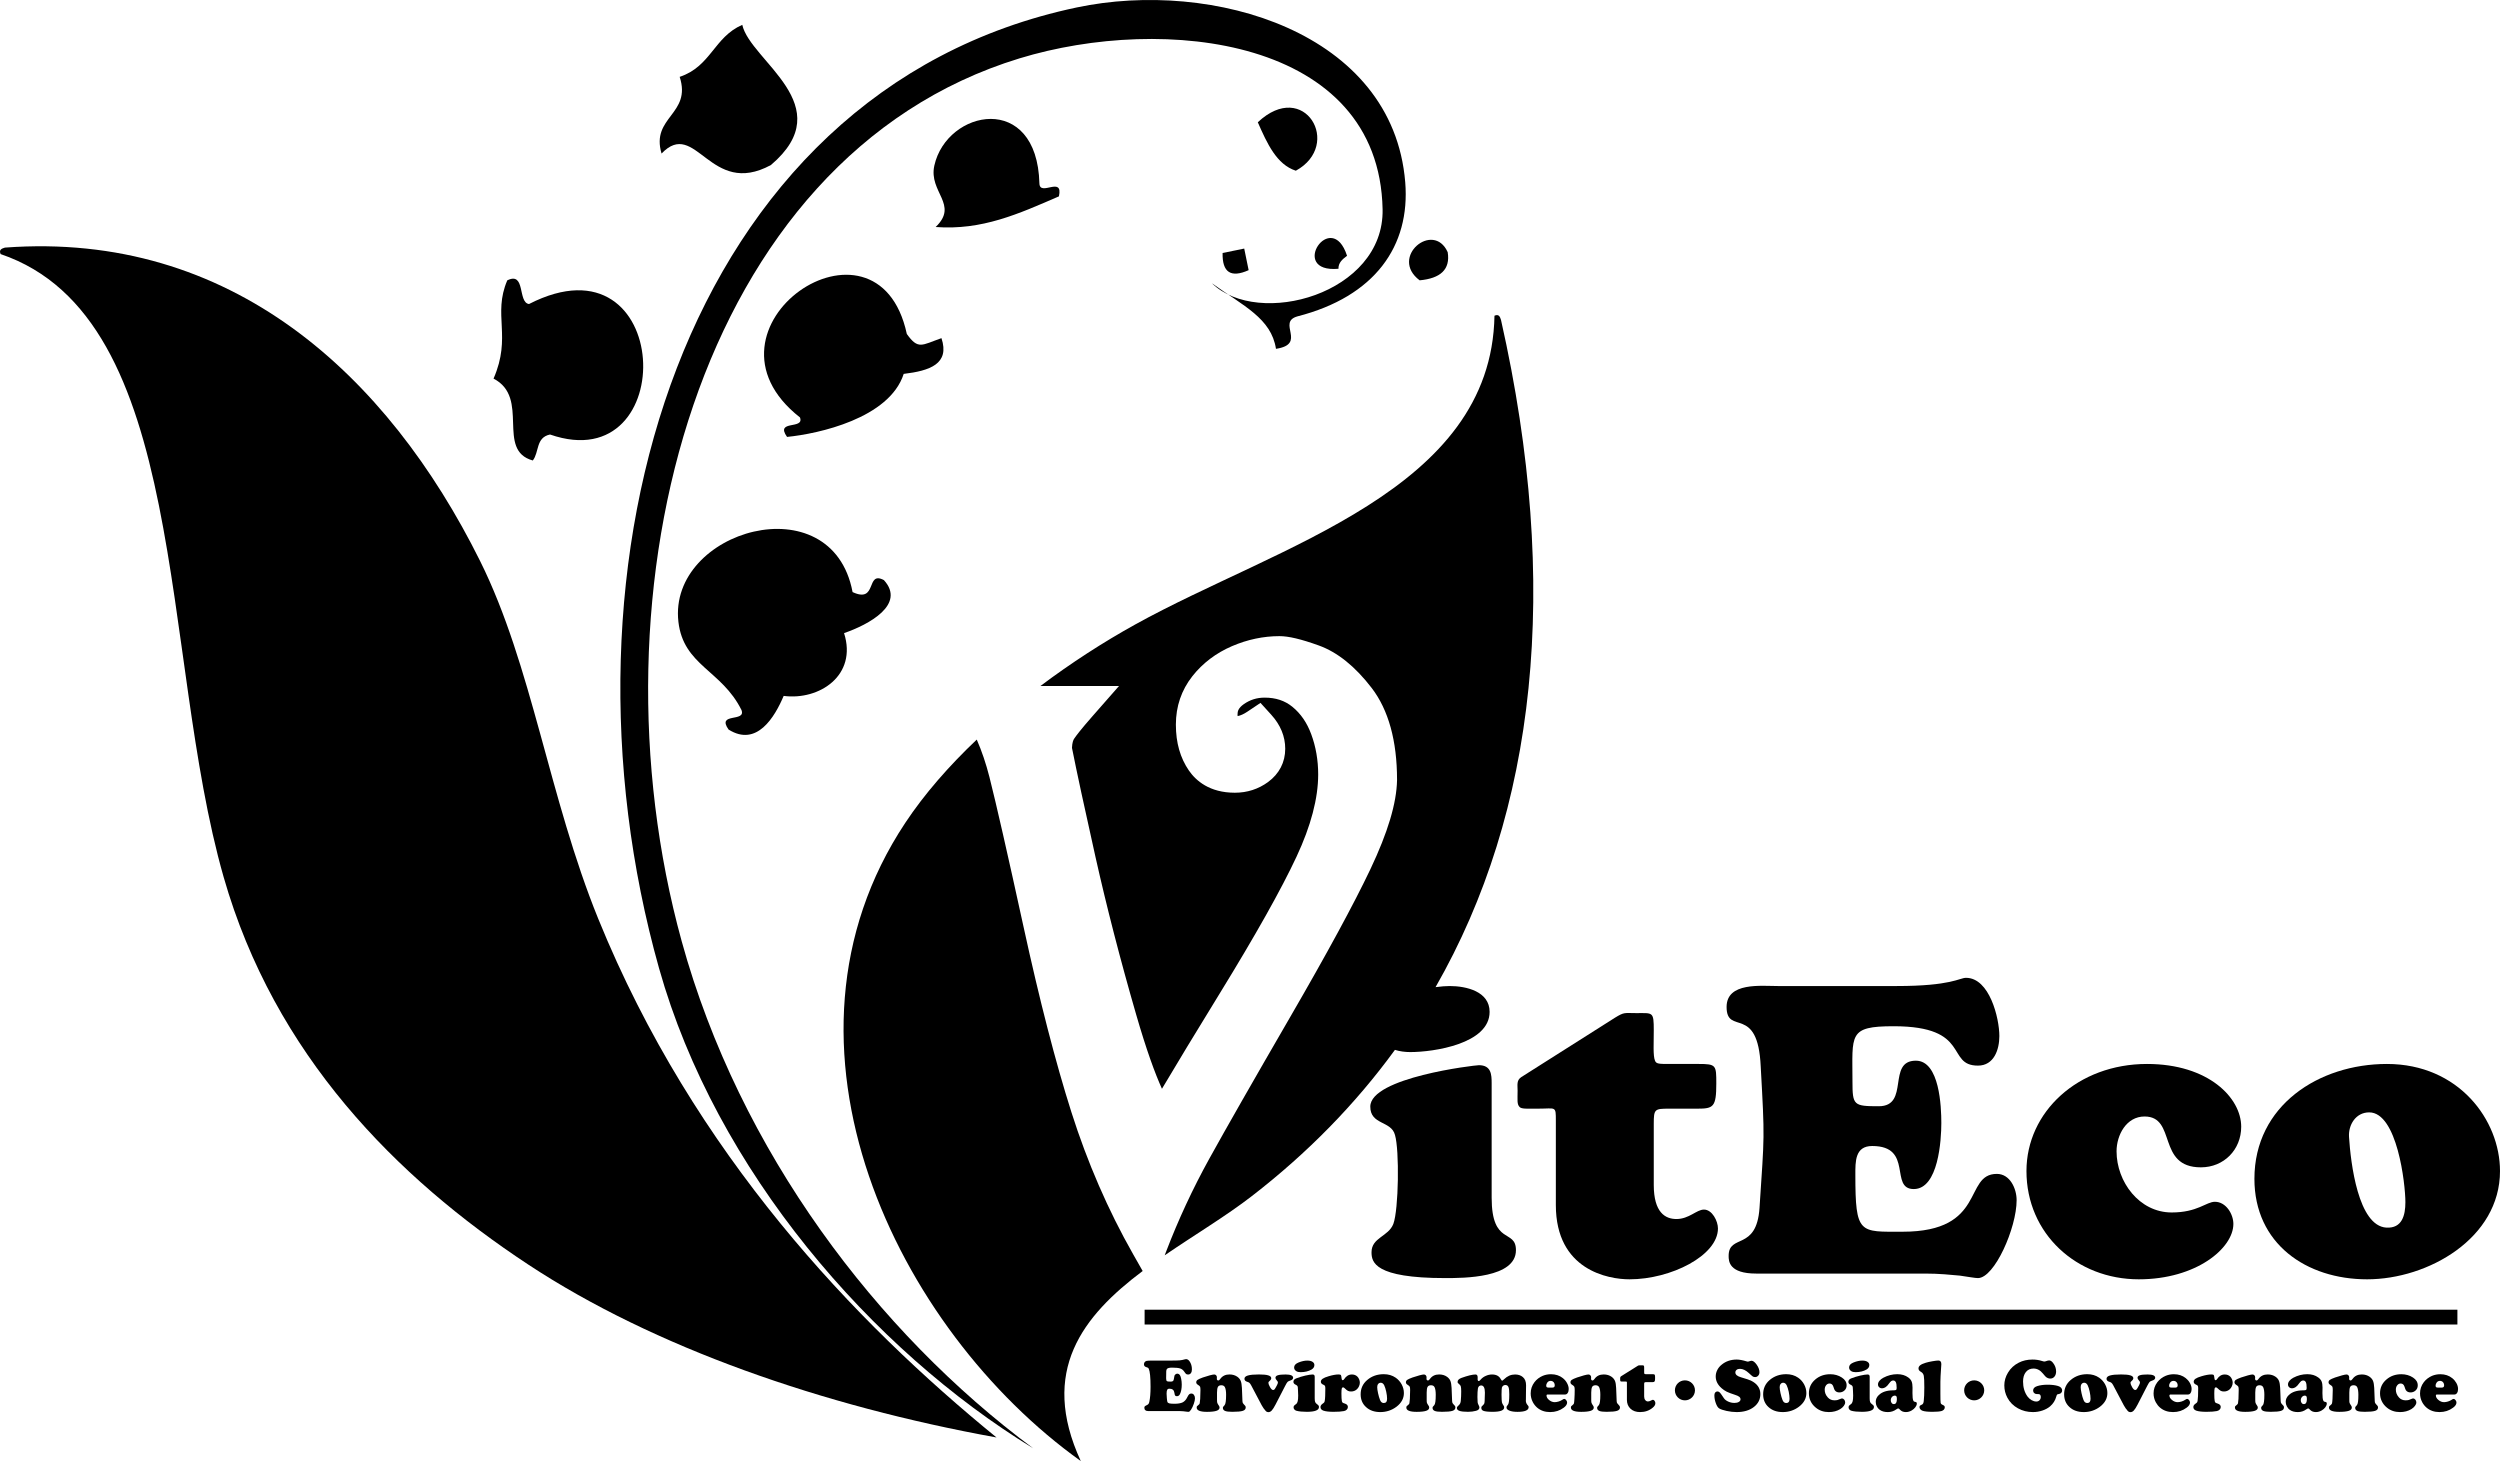 <?xml version="1.0" encoding="UTF-8"?> <svg xmlns="http://www.w3.org/2000/svg" width="77" height="45" viewBox="0 0 77 45" fill="none"> <g clip-path="url(#clip0_46_494)"> <path fill-rule="evenodd" clip-rule="evenodd" d="M22.862 0.765C23.109 1.877 25.902 3.249 23.744 5.083C21.864 6.104 21.436 3.621 20.376 4.729C20.038 3.596 21.311 3.525 20.934 2.367C21.899 2.046 21.988 1.146 22.862 0.765V0.765Z" fill="black"></path> <path fill-rule="evenodd" clip-rule="evenodd" d="M32.615 6.048C31.368 6.589 30.247 7.098 28.818 6.992C29.542 6.299 28.594 5.922 28.778 5.098C29.165 3.368 31.942 2.816 32.014 5.652C32.029 6.063 32.754 5.405 32.615 6.048H32.615Z" fill="black"></path> <path fill-rule="evenodd" clip-rule="evenodd" d="M39.912 5.258C39.319 5.067 39.028 4.42 38.74 3.766C40.177 2.414 41.363 4.463 39.912 5.258Z" fill="black"></path> <path fill-rule="evenodd" clip-rule="evenodd" d="M15.624 8.635C16.195 8.353 15.94 9.317 16.293 9.364C20.741 7.089 20.986 14.791 16.941 13.383C16.498 13.474 16.611 13.931 16.41 14.183C15.262 13.866 16.342 12.251 15.201 11.661C15.769 10.361 15.168 9.702 15.624 8.635V8.635Z" fill="black"></path> <path fill-rule="evenodd" clip-rule="evenodd" d="M28.997 10.415C29.262 11.212 28.632 11.42 27.834 11.516C27.393 12.886 25.202 13.362 24.241 13.457C23.861 12.919 24.786 13.242 24.639 12.857C21.124 10.101 27.025 6.079 27.93 10.286C28.282 10.78 28.387 10.629 28.997 10.415V10.415Z" fill="black"></path> <path fill-rule="evenodd" clip-rule="evenodd" d="M37.656 7.792C37.878 7.747 38.1 7.701 38.322 7.656C38.367 7.878 38.412 8.099 38.458 8.321C37.91 8.566 37.643 8.39 37.656 7.792V7.792Z" fill="black"></path> <path fill-rule="evenodd" clip-rule="evenodd" d="M41.489 7.878C41.355 7.981 41.221 8.084 41.224 8.278C39.663 8.417 41.008 6.391 41.489 7.878Z" fill="black"></path> <path fill-rule="evenodd" clip-rule="evenodd" d="M44.589 7.767C44.676 8.304 44.361 8.575 43.725 8.634C42.777 7.924 44.149 6.787 44.589 7.767Z" fill="black"></path> <path fill-rule="evenodd" clip-rule="evenodd" d="M26.259 18.236C27.038 18.598 26.655 17.565 27.224 17.867C27.909 18.618 26.756 19.239 25.997 19.5C26.412 20.804 25.233 21.577 24.137 21.434C23.862 22.084 23.31 23.018 22.44 22.47C22.061 21.933 22.986 22.255 22.838 21.87C22.227 20.637 21.05 20.502 20.895 19.152C20.572 16.333 25.624 14.868 26.259 18.235V18.236Z" fill="black"></path> <path fill-rule="evenodd" clip-rule="evenodd" d="M31.819 44.606C26.858 41.572 22.055 36.061 20.299 29.824C16.801 17.396 20.974 2.803 33.161 0.23C37.347 -0.654 42.903 0.982 43.281 5.611C43.443 7.582 42.339 9.135 39.962 9.744C39.312 9.927 40.27 10.597 39.3 10.744C39.156 9.806 38.301 9.426 37.326 8.724C38.757 10.115 42.637 9.055 42.584 6.445C42.478 1.165 35.854 0.437 31.4 1.798C21.463 4.835 18.02 18.178 20.996 28.99C22.778 35.459 27.02 41.05 31.82 44.606H31.819Z" fill="black"></path> <path fill-rule="evenodd" clip-rule="evenodd" d="M18.427 28.301C16.906 24.561 16.387 20.497 14.787 17.279C11.927 11.525 7.105 7.11 0.152 7.626C0.052 7.656 -0.041 7.691 0.019 7.826C5.84 9.802 4.912 20.105 6.888 27.013C8.453 32.483 12.202 36.265 16.265 38.945C20.14 41.5 25.347 43.308 30.693 44.274C26.338 40.725 21.374 35.548 18.427 28.301V28.301Z" fill="black"></path> <path fill-rule="evenodd" clip-rule="evenodd" d="M35.194 39.147L34.897 38.624C34.129 37.272 33.491 35.802 32.999 34.254C32.514 32.727 32.017 30.804 31.523 28.536C31.033 26.293 30.68 24.744 30.475 23.935C30.369 23.517 30.238 23.131 30.084 22.779C29.229 23.59 28.472 24.455 27.883 25.343C23.353 32.171 27.624 40.957 33.288 45C32.006 42.221 33.353 40.53 35.194 39.147V39.147Z" fill="black"></path> <path fill-rule="evenodd" clip-rule="evenodd" d="M62.112 36.965C62.112 37.824 61.428 39.365 60.921 39.365C60.832 39.365 60.63 39.327 60.363 39.289C60.085 39.264 59.73 39.226 59.299 39.226H54.091C53.255 39.226 53.242 38.847 53.242 38.683C53.242 37.988 54.103 38.544 54.193 37.205C54.344 34.905 54.357 35.133 54.23 32.846C54.142 30.913 53.179 31.911 53.179 31.014C53.179 30.244 54.243 30.37 54.762 30.37H58.412C60.11 30.37 60.35 30.117 60.553 30.117C61.276 30.117 61.58 31.355 61.58 31.911C61.58 32.328 61.415 32.821 60.921 32.821C59.92 32.821 60.731 31.608 58.323 31.608C56.917 31.608 57.056 31.861 57.056 33.314C57.056 34.046 57.094 34.072 57.867 34.072C58.83 34.072 58.108 32.669 59.008 32.669C59.742 32.669 59.793 34.097 59.793 34.59C59.793 35.107 59.704 36.623 58.944 36.623C58.184 36.623 58.944 35.297 57.664 35.297C57.132 35.297 57.145 35.777 57.145 36.181C57.145 38.026 57.271 37.937 58.602 37.937C61.2 37.937 60.465 36.156 61.504 36.156C61.909 36.156 62.112 36.611 62.112 36.965V36.965Z" fill="black"></path> <path fill-rule="evenodd" clip-rule="evenodd" d="M52.913 37.836C52.913 38.67 51.468 39.403 50.188 39.403C49.542 39.403 47.92 39.125 47.92 37.116V34.514C47.92 34.286 47.92 34.198 47.857 34.16C47.794 34.122 47.654 34.147 47.363 34.147C47.033 34.147 46.868 34.16 46.805 34.097C46.717 34.008 46.742 33.882 46.742 33.591C46.742 33.415 46.704 33.276 46.855 33.175L49.745 31.343C50.036 31.166 50.023 31.204 50.404 31.204C50.91 31.204 50.936 31.153 50.936 31.734C50.936 32.126 50.91 32.518 50.974 32.669C51.012 32.77 51.1 32.77 51.43 32.77H52.317C52.862 32.77 52.862 32.808 52.862 33.377C52.862 34.097 52.773 34.147 52.279 34.147H51.405C50.961 34.147 50.936 34.16 50.936 34.615V36.497C50.936 37.344 51.291 37.546 51.633 37.546C52.026 37.546 52.254 37.255 52.482 37.255C52.735 37.255 52.913 37.609 52.913 37.836V37.836Z" fill="black"></path> <path fill-rule="evenodd" clip-rule="evenodd" d="M42.964 32.336C41.744 34.011 40.272 35.514 38.559 36.838C37.764 37.454 36.791 38.034 35.873 38.663L35.917 38.547C36.29 37.573 36.735 36.614 37.241 35.698C37.756 34.765 38.593 33.3 39.727 31.343C40.869 29.373 41.703 27.836 42.207 26.774C42.746 25.638 43.015 24.74 43.029 24.027V24.017C43.029 22.818 42.766 21.867 42.249 21.191C41.741 20.528 41.193 20.087 40.62 19.881C40.073 19.684 39.688 19.593 39.408 19.593C38.913 19.593 38.421 19.697 37.944 19.902C37.451 20.115 37.041 20.426 36.725 20.827C36.388 21.255 36.217 21.757 36.217 22.318C36.217 22.879 36.352 23.345 36.618 23.732C36.833 24.044 37.253 24.416 38.033 24.416C38.413 24.416 38.757 24.305 39.056 24.087C39.402 23.832 39.585 23.478 39.585 23.062C39.585 22.68 39.439 22.326 39.151 22.01L38.823 21.649L38.417 21.921C38.309 21.993 38.209 22.039 38.118 22.056C38.117 22.041 38.116 22.022 38.116 22.001C38.116 21.909 38.14 21.808 38.309 21.688C38.502 21.553 38.711 21.487 38.95 21.487C39.292 21.487 39.572 21.579 39.805 21.769C40.063 21.98 40.253 22.256 40.385 22.612C40.528 22.997 40.6 23.414 40.6 23.853C40.6 24.586 40.376 25.439 39.933 26.386C39.465 27.389 38.671 28.802 37.575 30.586C36.815 31.822 36.218 32.809 35.788 33.535C35.574 33.061 35.309 32.34 34.992 31.242C34.504 29.555 34.083 27.922 33.74 26.39C33.404 24.889 33.161 23.761 33.017 23.035C33.023 22.87 33.059 22.79 33.081 22.756C33.144 22.661 33.293 22.464 33.646 22.062L34.466 21.128H32.046C32.992 20.417 33.986 19.776 34.963 19.235C39.38 16.787 45.935 15.11 46.03 9.724C46.166 9.664 46.2 9.756 46.231 9.855C48.088 18.088 47.306 25.006 44.215 30.404C44.383 30.381 44.534 30.37 44.651 30.37C45.158 30.37 45.88 30.534 45.88 31.166C45.88 32.151 44.157 32.404 43.435 32.404C43.276 32.404 43.113 32.383 42.964 32.336V32.336Z" fill="black"></path> <path fill-rule="evenodd" clip-rule="evenodd" d="M46.691 38.506C46.691 39.365 45.082 39.365 44.511 39.365C42.332 39.365 42.243 38.873 42.243 38.569C42.243 38.114 42.763 38.089 42.915 37.697C43.079 37.255 43.105 35.423 42.965 34.956C42.851 34.514 42.205 34.653 42.205 34.084C42.205 33.187 45.424 32.808 45.55 32.808C45.931 32.808 45.943 33.099 45.943 33.364V36.889C45.943 38.38 46.691 37.836 46.691 38.506V38.506Z" fill="black"></path> <path fill-rule="evenodd" clip-rule="evenodd" d="M73.516 32.77C71.425 32.77 69.436 34.046 69.436 36.308C69.436 38.304 71.032 39.403 72.907 39.403C74.783 39.403 77 38.139 77 36.068C77 34.501 75.733 32.77 73.516 32.77V32.77ZM73.503 37.811C72.629 37.761 72.401 35.815 72.35 35.019C72.325 34.653 72.553 34.261 72.971 34.261C73.833 34.261 74.086 36.459 74.086 37.028C74.086 37.432 73.984 37.836 73.503 37.811Z" fill="black"></path> <path fill-rule="evenodd" clip-rule="evenodd" d="M65.19 35.461C65.19 36.396 65.887 37.344 66.888 37.344C67.686 37.344 67.952 37.015 68.219 37.015C68.561 37.015 68.788 37.394 68.788 37.697C68.788 38.443 67.648 39.403 65.874 39.403C63.961 39.403 62.415 38.001 62.415 36.068C62.415 34.248 63.999 32.77 66.128 32.77C68.028 32.77 69.029 33.819 69.029 34.703C69.029 35.41 68.497 35.954 67.788 35.954C66.419 35.954 67.052 34.388 66.052 34.388C65.494 34.388 65.19 34.956 65.19 35.461V35.461Z" fill="black"></path> <path d="M36.773 42.962C36.753 42.935 36.726 42.921 36.694 42.921C36.667 42.921 36.645 42.928 36.627 42.944C36.61 42.959 36.591 42.989 36.569 43.033C36.533 43.109 36.485 43.162 36.428 43.192C36.37 43.221 36.284 43.236 36.17 43.236C36.096 43.236 36.043 43.231 36.011 43.223C35.98 43.214 35.961 43.198 35.955 43.175C35.949 43.157 35.944 43.12 35.939 43.063C35.934 43.006 35.931 42.96 35.931 42.924C35.931 42.866 35.938 42.826 35.951 42.804C35.963 42.783 35.986 42.772 36.021 42.772C36.11 42.772 36.16 42.815 36.172 42.9C36.177 42.943 36.185 42.97 36.195 42.983C36.205 42.996 36.222 43.003 36.248 43.003C36.29 43.003 36.321 42.982 36.342 42.94C36.379 42.864 36.398 42.765 36.398 42.645C36.398 42.585 36.392 42.526 36.381 42.471C36.37 42.415 36.357 42.376 36.341 42.354C36.319 42.324 36.292 42.309 36.261 42.309C36.24 42.309 36.221 42.316 36.205 42.33C36.19 42.342 36.179 42.356 36.173 42.373C36.168 42.389 36.162 42.419 36.157 42.463C36.153 42.497 36.144 42.521 36.13 42.534C36.115 42.547 36.092 42.554 36.06 42.554C35.995 42.554 35.955 42.549 35.94 42.538C35.925 42.527 35.917 42.498 35.917 42.453C35.917 42.337 35.918 42.266 35.92 42.238C35.922 42.209 35.927 42.187 35.937 42.17C35.956 42.139 36.01 42.123 36.097 42.123C36.215 42.123 36.299 42.132 36.35 42.149C36.402 42.166 36.444 42.2 36.478 42.251C36.502 42.287 36.52 42.31 36.535 42.32C36.549 42.33 36.568 42.335 36.594 42.335C36.63 42.335 36.659 42.321 36.679 42.293C36.701 42.264 36.711 42.225 36.711 42.176C36.711 42.078 36.686 41.994 36.636 41.925C36.605 41.883 36.57 41.861 36.53 41.861C36.521 41.861 36.509 41.864 36.493 41.868C36.441 41.883 36.388 41.894 36.333 41.899C36.279 41.903 36.192 41.906 36.073 41.906H35.486C35.401 41.906 35.343 41.909 35.313 41.916C35.29 41.922 35.271 41.935 35.256 41.953C35.242 41.972 35.234 41.994 35.234 42.019C35.234 42.064 35.256 42.092 35.3 42.105C35.328 42.113 35.347 42.121 35.357 42.127C35.366 42.133 35.374 42.144 35.382 42.159C35.418 42.236 35.437 42.421 35.437 42.714C35.437 42.908 35.424 43.063 35.399 43.177C35.393 43.205 35.384 43.227 35.373 43.241C35.362 43.256 35.345 43.268 35.322 43.278C35.29 43.293 35.269 43.306 35.26 43.315C35.251 43.325 35.246 43.341 35.246 43.363C35.246 43.394 35.257 43.418 35.278 43.435C35.299 43.453 35.329 43.461 35.368 43.461H36.337C36.419 43.464 36.484 43.469 36.533 43.478C36.56 43.483 36.581 43.485 36.596 43.485C36.613 43.485 36.628 43.481 36.639 43.472C36.65 43.463 36.665 43.446 36.683 43.42C36.717 43.367 36.746 43.306 36.769 43.238C36.793 43.17 36.805 43.112 36.805 43.067C36.805 43.025 36.794 42.991 36.773 42.962V42.962Z" fill="black"></path> <path d="M38.351 43.298C38.312 43.257 38.289 43.229 38.281 43.215C38.273 43.201 38.268 43.178 38.267 43.148L38.251 42.747C38.246 42.654 38.234 42.582 38.215 42.534C38.196 42.486 38.163 42.444 38.115 42.408C38.046 42.358 37.964 42.333 37.868 42.333C37.743 42.333 37.648 42.38 37.582 42.474C37.562 42.503 37.542 42.518 37.524 42.518C37.494 42.518 37.478 42.499 37.478 42.463C37.478 42.459 37.479 42.453 37.48 42.447C37.48 42.431 37.48 42.421 37.48 42.419C37.48 42.396 37.473 42.376 37.457 42.359C37.441 42.343 37.422 42.334 37.4 42.334C37.374 42.334 37.328 42.343 37.26 42.361C37.192 42.379 37.121 42.401 37.048 42.426C36.965 42.456 36.911 42.481 36.884 42.5C36.857 42.519 36.844 42.544 36.844 42.575C36.844 42.605 36.86 42.63 36.893 42.65C36.931 42.673 36.954 42.693 36.962 42.71C36.97 42.726 36.974 42.76 36.974 42.813C36.974 42.908 36.971 42.999 36.966 43.085C36.961 43.158 36.956 43.204 36.951 43.223C36.946 43.241 36.933 43.257 36.914 43.272C36.889 43.29 36.874 43.303 36.867 43.312C36.861 43.322 36.858 43.336 36.858 43.354C36.858 43.441 36.964 43.485 37.175 43.485C37.308 43.485 37.405 43.474 37.468 43.453C37.53 43.432 37.562 43.399 37.562 43.354C37.562 43.337 37.557 43.321 37.549 43.307C37.517 43.26 37.498 43.227 37.493 43.21C37.487 43.194 37.484 43.163 37.484 43.118V42.893C37.484 42.807 37.494 42.748 37.513 42.715C37.531 42.682 37.567 42.666 37.618 42.666C37.669 42.666 37.708 42.686 37.727 42.726C37.752 42.776 37.764 42.854 37.764 42.959C37.764 43.14 37.748 43.246 37.718 43.278C37.692 43.306 37.677 43.324 37.673 43.331C37.668 43.338 37.665 43.349 37.665 43.364C37.665 43.407 37.688 43.438 37.733 43.457C37.776 43.475 37.851 43.484 37.956 43.484C38.111 43.484 38.218 43.474 38.278 43.454C38.338 43.435 38.368 43.4 38.368 43.349C38.368 43.328 38.363 43.31 38.351 43.298V43.298Z" fill="black"></path> <path d="M39.595 42.334C39.485 42.334 39.405 42.342 39.357 42.358C39.308 42.374 39.284 42.4 39.284 42.437C39.284 42.461 39.297 42.486 39.323 42.513C39.347 42.538 39.36 42.56 39.36 42.578C39.36 42.601 39.348 42.635 39.324 42.678C39.292 42.738 39.27 42.776 39.258 42.79C39.246 42.804 39.23 42.812 39.211 42.812C39.182 42.812 39.151 42.783 39.117 42.724C39.084 42.664 39.067 42.621 39.067 42.595C39.067 42.582 39.07 42.572 39.075 42.563C39.081 42.555 39.093 42.542 39.111 42.526C39.14 42.501 39.154 42.474 39.154 42.447C39.154 42.408 39.123 42.38 39.062 42.361C39.001 42.342 38.905 42.333 38.776 42.333C38.621 42.333 38.508 42.344 38.436 42.365C38.364 42.386 38.329 42.42 38.329 42.466C38.329 42.513 38.358 42.543 38.416 42.56C38.445 42.567 38.467 42.579 38.484 42.594C38.5 42.608 38.517 42.633 38.535 42.666L38.859 43.28C38.894 43.345 38.935 43.404 38.982 43.455C39.004 43.481 39.033 43.494 39.069 43.494C39.104 43.494 39.139 43.477 39.171 43.442C39.203 43.408 39.242 43.346 39.288 43.257L39.584 42.683C39.617 42.619 39.641 42.579 39.657 42.563C39.672 42.547 39.702 42.532 39.745 42.519C39.8 42.501 39.828 42.473 39.828 42.435C39.828 42.368 39.751 42.334 39.595 42.334V42.334Z" fill="black"></path> <path d="M40.424 41.943C40.385 41.918 40.333 41.906 40.266 41.906C40.184 41.906 40.094 41.925 39.999 41.963C39.906 42 39.859 42.051 39.859 42.117C39.859 42.165 39.88 42.203 39.925 42.231C39.957 42.252 40.002 42.263 40.057 42.263C40.189 42.263 40.301 42.236 40.395 42.182C40.453 42.147 40.483 42.101 40.483 42.043C40.483 42.001 40.463 41.968 40.424 41.943V41.943ZM40.612 43.292C40.604 43.28 40.589 43.266 40.565 43.249C40.536 43.229 40.517 43.206 40.507 43.182C40.498 43.158 40.493 43.119 40.493 43.067V42.405C40.493 42.358 40.472 42.334 40.43 42.334C40.377 42.334 40.301 42.346 40.204 42.368C40.106 42.391 40.015 42.419 39.929 42.452C39.868 42.475 39.837 42.511 39.837 42.559C39.837 42.599 39.861 42.63 39.908 42.65C39.946 42.667 39.967 42.691 39.972 42.722C39.973 42.733 39.975 42.773 39.979 42.842C39.982 42.911 39.984 42.958 39.984 42.982C39.984 43.061 39.979 43.12 39.969 43.159C39.96 43.199 39.943 43.227 39.919 43.245C39.885 43.27 39.863 43.288 39.855 43.3C39.847 43.311 39.842 43.327 39.842 43.347C39.842 43.372 39.85 43.393 39.867 43.412C39.883 43.431 39.905 43.445 39.931 43.452C40.01 43.473 40.116 43.484 40.25 43.484C40.499 43.484 40.624 43.435 40.624 43.337C40.624 43.319 40.62 43.304 40.612 43.292V43.292Z" fill="black"></path> <path d="M41.863 42.486C41.849 42.452 41.831 42.423 41.81 42.402C41.766 42.357 41.709 42.334 41.64 42.334C41.542 42.334 41.462 42.382 41.401 42.477C41.387 42.498 41.373 42.51 41.358 42.51C41.337 42.51 41.326 42.493 41.322 42.46C41.315 42.398 41.308 42.362 41.299 42.35C41.29 42.339 41.265 42.333 41.225 42.333C41.143 42.334 41.043 42.352 40.925 42.387C40.838 42.412 40.775 42.439 40.738 42.465C40.701 42.491 40.682 42.522 40.682 42.559C40.682 42.599 40.709 42.63 40.763 42.651C40.786 42.66 40.801 42.672 40.809 42.687C40.817 42.702 40.82 42.726 40.82 42.76C40.82 42.947 40.815 43.075 40.802 43.145C40.799 43.165 40.794 43.181 40.785 43.193C40.777 43.204 40.761 43.218 40.739 43.232C40.694 43.263 40.671 43.299 40.671 43.338C40.671 43.391 40.702 43.427 40.764 43.449C40.834 43.472 40.937 43.484 41.072 43.484C41.214 43.484 41.321 43.476 41.394 43.461C41.431 43.454 41.46 43.438 41.482 43.415C41.504 43.392 41.515 43.365 41.515 43.334C41.515 43.283 41.481 43.247 41.413 43.227C41.381 43.217 41.361 43.209 41.351 43.2C41.342 43.191 41.334 43.175 41.329 43.152C41.321 43.111 41.316 43.032 41.316 42.918C41.316 42.841 41.32 42.791 41.326 42.767C41.333 42.743 41.347 42.731 41.368 42.731C41.382 42.731 41.396 42.739 41.413 42.755C41.455 42.797 41.489 42.824 41.516 42.838C41.542 42.852 41.575 42.858 41.613 42.858C41.684 42.858 41.744 42.835 41.793 42.789C41.82 42.764 41.842 42.734 41.858 42.696C41.875 42.658 41.883 42.622 41.883 42.586C41.883 42.554 41.877 42.521 41.863 42.486V42.486Z" fill="black"></path> <path d="M43.169 42.635C43.123 42.553 43.062 42.485 42.987 42.433C42.882 42.361 42.76 42.325 42.62 42.325C42.42 42.325 42.249 42.385 42.109 42.505C41.975 42.619 41.908 42.766 41.908 42.945C41.908 43.106 41.963 43.237 42.073 43.337C42.185 43.441 42.333 43.492 42.515 43.492C42.697 43.492 42.867 43.437 43.012 43.327C43.164 43.211 43.24 43.071 43.24 42.906C43.24 42.812 43.216 42.722 43.169 42.635V42.635ZM42.62 43.213C42.567 43.213 42.529 43.182 42.505 43.119C42.481 43.059 42.461 42.989 42.444 42.91C42.427 42.832 42.418 42.77 42.418 42.724C42.418 42.683 42.428 42.65 42.448 42.625C42.468 42.601 42.495 42.588 42.529 42.588C42.574 42.59 42.609 42.616 42.634 42.668C42.658 42.719 42.679 42.785 42.696 42.866C42.714 42.947 42.722 43.02 42.722 43.084C42.722 43.17 42.688 43.213 42.62 43.213Z" fill="black"></path> <path d="M44.809 43.298C44.77 43.257 44.747 43.229 44.739 43.215C44.731 43.201 44.726 43.178 44.725 43.148L44.709 42.747C44.704 42.654 44.692 42.582 44.673 42.534C44.654 42.486 44.62 42.444 44.572 42.408C44.504 42.358 44.422 42.333 44.326 42.333C44.201 42.333 44.106 42.38 44.04 42.474C44.019 42.503 44 42.518 43.982 42.518C43.951 42.518 43.936 42.499 43.936 42.463C43.936 42.459 43.936 42.453 43.937 42.447C43.938 42.431 43.938 42.421 43.938 42.419C43.938 42.396 43.93 42.376 43.915 42.359C43.899 42.343 43.88 42.334 43.857 42.334C43.832 42.334 43.785 42.343 43.718 42.361C43.65 42.379 43.579 42.401 43.506 42.426C43.423 42.456 43.368 42.481 43.342 42.5C43.315 42.519 43.302 42.544 43.302 42.575C43.302 42.605 43.318 42.63 43.351 42.65C43.389 42.673 43.412 42.693 43.42 42.71C43.428 42.726 43.432 42.76 43.432 42.813C43.432 42.908 43.429 42.999 43.424 43.085C43.419 43.158 43.414 43.204 43.409 43.223C43.404 43.241 43.391 43.257 43.371 43.272C43.347 43.29 43.332 43.303 43.325 43.312C43.319 43.322 43.315 43.336 43.315 43.354C43.315 43.441 43.421 43.485 43.633 43.485C43.766 43.485 43.863 43.474 43.926 43.453C43.988 43.432 44.019 43.399 44.019 43.354C44.019 43.337 44.015 43.321 44.007 43.307C43.975 43.26 43.956 43.227 43.95 43.21C43.944 43.194 43.942 43.163 43.942 43.118V42.893C43.942 42.807 43.951 42.748 43.97 42.715C43.989 42.682 44.024 42.666 44.075 42.666C44.129 42.666 44.165 42.686 44.185 42.726C44.209 42.776 44.221 42.854 44.221 42.959C44.221 43.14 44.206 43.246 44.176 43.278C44.15 43.306 44.135 43.324 44.13 43.331C44.126 43.338 44.123 43.349 44.123 43.364C44.123 43.407 44.146 43.438 44.191 43.457C44.234 43.475 44.308 43.484 44.414 43.484C44.568 43.484 44.675 43.474 44.736 43.454C44.796 43.435 44.826 43.4 44.826 43.349C44.826 43.328 44.821 43.31 44.809 43.298Z" fill="black"></path> <path d="M47.076 43.31C47.072 43.303 47.061 43.288 47.042 43.267C47.012 43.23 46.996 43.187 46.996 43.139C46.996 43.132 46.997 43.121 46.998 43.105C46.998 43.078 46.999 43.034 46.999 42.97C46.999 42.87 47 42.811 47.001 42.791C47.003 42.733 47.003 42.693 47.003 42.668C47.003 42.556 46.971 42.471 46.905 42.415C46.843 42.361 46.763 42.334 46.664 42.334C46.538 42.334 46.426 42.383 46.327 42.479C46.296 42.509 46.276 42.524 46.268 42.524C46.255 42.524 46.24 42.508 46.221 42.473C46.171 42.381 46.083 42.334 45.955 42.334C45.89 42.334 45.826 42.348 45.764 42.376C45.701 42.403 45.649 42.441 45.608 42.488C45.581 42.521 45.56 42.537 45.547 42.537C45.523 42.537 45.511 42.517 45.511 42.475C45.511 42.468 45.511 42.458 45.512 42.446V42.426C45.512 42.365 45.491 42.334 45.447 42.334C45.351 42.335 45.206 42.37 45.014 42.439C44.934 42.469 44.894 42.509 44.894 42.56C44.894 42.576 44.897 42.588 44.903 42.597C44.91 42.606 44.925 42.62 44.947 42.637C44.971 42.655 44.987 42.678 44.994 42.706C45.001 42.735 45.005 42.785 45.005 42.857C45.005 42.958 45.001 43.056 44.992 43.15C44.987 43.205 44.967 43.248 44.932 43.279C44.907 43.302 44.89 43.318 44.883 43.329C44.876 43.34 44.872 43.353 44.872 43.368C44.872 43.408 44.899 43.437 44.954 43.456C45.009 43.474 45.095 43.484 45.213 43.484C45.303 43.484 45.386 43.474 45.462 43.453C45.531 43.434 45.566 43.4 45.566 43.351C45.566 43.33 45.556 43.304 45.538 43.271C45.523 43.243 45.514 43.216 45.511 43.19C45.507 43.164 45.505 43.109 45.505 43.026C45.505 42.914 45.51 42.828 45.519 42.769C45.53 42.705 45.564 42.672 45.62 42.672C45.697 42.672 45.735 42.747 45.735 42.896C45.735 42.981 45.732 43.065 45.727 43.149C45.725 43.186 45.721 43.212 45.716 43.226C45.711 43.24 45.7 43.255 45.684 43.271C45.655 43.298 45.638 43.316 45.633 43.323C45.628 43.331 45.625 43.344 45.625 43.363C45.625 43.406 45.645 43.435 45.685 43.452C45.734 43.473 45.83 43.484 45.973 43.484C46.209 43.484 46.328 43.439 46.328 43.349C46.328 43.331 46.324 43.316 46.317 43.305C46.284 43.257 46.264 43.218 46.259 43.191C46.253 43.164 46.249 43.086 46.247 42.959C46.248 42.84 46.252 42.767 46.258 42.74C46.264 42.717 46.277 42.697 46.297 42.681C46.316 42.666 46.339 42.658 46.364 42.658C46.414 42.658 46.447 42.682 46.464 42.73C46.478 42.77 46.486 42.842 46.486 42.944C46.486 43.12 46.474 43.224 46.45 43.255C46.425 43.289 46.41 43.31 46.406 43.318C46.402 43.326 46.4 43.338 46.4 43.353C46.4 43.392 46.431 43.424 46.493 43.449C46.555 43.473 46.637 43.485 46.738 43.485C46.967 43.485 47.082 43.436 47.082 43.34C47.082 43.327 47.08 43.317 47.076 43.31V43.31Z" fill="black"></path> <path d="M48.262 42.595C48.231 42.539 48.19 42.49 48.139 42.449C48.038 42.367 47.914 42.326 47.77 42.326C47.679 42.326 47.595 42.343 47.517 42.375C47.414 42.419 47.328 42.484 47.261 42.572C47.184 42.674 47.145 42.789 47.145 42.917C47.145 43.011 47.167 43.102 47.212 43.188C47.246 43.252 47.29 43.307 47.342 43.353C47.45 43.446 47.584 43.492 47.744 43.492C47.904 43.492 48.043 43.447 48.164 43.356C48.232 43.306 48.267 43.252 48.267 43.198C48.267 43.172 48.257 43.147 48.238 43.123C48.219 43.098 48.2 43.086 48.18 43.086C48.165 43.086 48.144 43.095 48.118 43.114C48.089 43.134 48.053 43.151 48.008 43.166C47.963 43.179 47.923 43.187 47.886 43.187C47.824 43.187 47.767 43.165 47.713 43.121C47.659 43.078 47.633 43.031 47.633 42.981C47.633 42.961 47.644 42.951 47.668 42.951H48.205C48.238 42.951 48.265 42.935 48.285 42.904C48.306 42.872 48.316 42.832 48.316 42.782C48.316 42.721 48.298 42.659 48.262 42.595V42.595ZM47.813 42.738H47.698C47.67 42.738 47.651 42.733 47.64 42.724C47.629 42.715 47.623 42.699 47.623 42.676C47.623 42.644 47.635 42.613 47.658 42.581C47.682 42.548 47.716 42.531 47.758 42.531C47.796 42.531 47.827 42.544 47.851 42.57C47.874 42.596 47.886 42.63 47.886 42.67C47.886 42.715 47.862 42.738 47.813 42.738V42.738Z" fill="black"></path> <path d="M49.877 43.298C49.839 43.257 49.815 43.229 49.807 43.215C49.799 43.201 49.794 43.178 49.793 43.148L49.777 42.747C49.773 42.654 49.761 42.582 49.742 42.534C49.722 42.486 49.689 42.444 49.641 42.408C49.572 42.358 49.49 42.333 49.394 42.333C49.269 42.333 49.174 42.38 49.109 42.474C49.088 42.503 49.069 42.518 49.05 42.518C49.02 42.518 49.005 42.499 49.005 42.463C49.005 42.459 49.005 42.453 49.005 42.447C49.006 42.431 49.007 42.421 49.007 42.419C49.007 42.396 48.999 42.376 48.983 42.359C48.968 42.343 48.949 42.334 48.925 42.334C48.9 42.334 48.854 42.343 48.786 42.361C48.718 42.379 48.648 42.401 48.575 42.426C48.492 42.456 48.437 42.481 48.41 42.5C48.383 42.519 48.37 42.544 48.37 42.575C48.37 42.605 48.386 42.63 48.419 42.65C48.457 42.673 48.48 42.693 48.488 42.71C48.496 42.726 48.501 42.76 48.501 42.813C48.501 42.908 48.498 42.999 48.492 43.085C48.488 43.158 48.483 43.204 48.478 43.223C48.472 43.241 48.46 43.257 48.44 43.272C48.416 43.29 48.4 43.303 48.394 43.312C48.387 43.322 48.384 43.336 48.384 43.354C48.384 43.441 48.49 43.485 48.701 43.485C48.834 43.485 48.932 43.474 48.994 43.453C49.057 43.432 49.088 43.399 49.088 43.354C49.088 43.337 49.084 43.321 49.075 43.307C49.043 43.26 49.025 43.227 49.019 43.21C49.013 43.194 49.01 43.163 49.01 43.118V42.893C49.01 42.807 49.02 42.748 49.039 42.715C49.058 42.682 49.093 42.666 49.144 42.666C49.195 42.666 49.233 42.686 49.254 42.726C49.278 42.776 49.29 42.854 49.29 42.959C49.29 43.14 49.275 43.246 49.244 43.278C49.218 43.306 49.203 43.324 49.199 43.331C49.194 43.338 49.192 43.349 49.192 43.364C49.192 43.407 49.214 43.438 49.259 43.457C49.303 43.475 49.377 43.484 49.482 43.484C49.637 43.484 49.744 43.474 49.804 43.454C49.865 43.435 49.895 43.4 49.895 43.349C49.895 43.328 49.889 43.31 49.877 43.298Z" fill="black"></path> <path d="M50.962 43.147C50.947 43.125 50.93 43.114 50.912 43.114C50.9 43.114 50.889 43.117 50.877 43.124C50.828 43.151 50.789 43.165 50.76 43.165C50.724 43.165 50.696 43.151 50.673 43.121C50.651 43.093 50.64 43.055 50.64 43.01V42.625C50.64 42.604 50.644 42.589 50.651 42.581C50.658 42.574 50.673 42.57 50.694 42.57H50.901C50.929 42.57 50.949 42.563 50.96 42.549C50.97 42.535 50.976 42.51 50.976 42.473V42.406C50.976 42.373 50.971 42.351 50.963 42.34C50.955 42.331 50.937 42.325 50.908 42.325H50.697C50.673 42.325 50.657 42.322 50.65 42.315C50.644 42.308 50.64 42.293 50.64 42.271V42.117C50.64 42.091 50.636 42.074 50.63 42.065C50.623 42.056 50.611 42.052 50.592 42.052H50.499C50.48 42.052 50.464 42.055 50.451 42.062L49.928 42.39C49.911 42.401 49.902 42.417 49.901 42.44V42.49C49.901 42.517 49.905 42.534 49.91 42.541C49.916 42.548 49.931 42.552 49.953 42.552H50.07C50.088 42.552 50.099 42.554 50.103 42.558C50.107 42.562 50.109 42.573 50.109 42.59V43.117C50.109 43.229 50.146 43.32 50.22 43.389C50.294 43.458 50.392 43.492 50.514 43.492C50.668 43.492 50.799 43.446 50.907 43.354C50.959 43.311 50.985 43.266 50.985 43.218C50.985 43.193 50.977 43.169 50.962 43.147V43.147Z" fill="black"></path> <path d="M53.927 42.522C53.883 42.501 53.782 42.467 53.624 42.421C53.508 42.388 53.449 42.338 53.449 42.272C53.449 42.238 53.463 42.211 53.488 42.191C53.514 42.17 53.547 42.16 53.59 42.16C53.678 42.16 53.768 42.203 53.86 42.287C53.925 42.348 53.967 42.383 53.986 42.396C54.005 42.408 54.029 42.414 54.06 42.414C54.096 42.414 54.127 42.399 54.153 42.37C54.179 42.341 54.191 42.305 54.191 42.263C54.191 42.19 54.163 42.113 54.106 42.032C54.049 41.952 53.996 41.911 53.944 41.911C53.931 41.911 53.918 41.914 53.906 41.919C53.867 41.932 53.845 41.939 53.837 41.939C53.828 41.939 53.816 41.937 53.801 41.932C53.673 41.893 53.57 41.874 53.492 41.874C53.308 41.874 53.151 41.928 53.024 42.035C52.966 42.081 52.922 42.136 52.891 42.199C52.859 42.263 52.844 42.328 52.844 42.395C52.844 42.53 52.904 42.651 53.025 42.757C53.074 42.8 53.127 42.836 53.184 42.865C53.242 42.893 53.325 42.924 53.434 42.959C53.495 42.978 53.54 42.998 53.568 43.02C53.595 43.042 53.608 43.069 53.608 43.099C53.608 43.132 53.591 43.158 53.556 43.179C53.521 43.2 53.475 43.21 53.419 43.21C53.353 43.21 53.29 43.196 53.228 43.168C53.167 43.14 53.122 43.105 53.094 43.062C53.035 42.972 52.997 42.919 52.981 42.902C52.955 42.872 52.927 42.857 52.898 42.857C52.869 42.857 52.844 42.87 52.825 42.894C52.81 42.913 52.803 42.941 52.803 42.978C52.803 43.055 52.817 43.135 52.847 43.217C52.876 43.298 52.909 43.351 52.946 43.376C52.994 43.407 53.072 43.434 53.18 43.457C53.288 43.48 53.391 43.492 53.489 43.492C53.707 43.492 53.884 43.44 54.02 43.335C54.152 43.232 54.219 43.1 54.219 42.938C54.219 42.755 54.121 42.616 53.927 42.522V42.522Z" fill="black"></path> <path d="M55.565 42.635C55.519 42.553 55.459 42.485 55.383 42.433C55.278 42.361 55.156 42.325 55.016 42.325C54.816 42.325 54.646 42.385 54.505 42.505C54.371 42.619 54.305 42.766 54.305 42.945C54.305 43.106 54.359 43.237 54.469 43.337C54.582 43.441 54.729 43.492 54.911 43.492C55.094 43.492 55.264 43.437 55.408 43.327C55.56 43.211 55.636 43.071 55.636 42.906C55.636 42.812 55.612 42.722 55.565 42.635ZM55.016 43.213C54.963 43.213 54.925 43.182 54.901 43.119C54.877 43.059 54.857 42.989 54.84 42.91C54.823 42.832 54.814 42.77 54.814 42.724C54.814 42.683 54.824 42.65 54.845 42.625C54.864 42.601 54.891 42.588 54.925 42.588C54.97 42.59 55.005 42.616 55.03 42.668C55.054 42.719 55.075 42.785 55.093 42.866C55.109 42.947 55.118 43.02 55.118 43.084C55.118 43.17 55.084 43.213 55.016 43.213Z" fill="black"></path> <path d="M56.733 43.073C56.72 43.073 56.708 43.075 56.698 43.081C56.656 43.1 56.622 43.113 56.596 43.12C56.57 43.127 56.538 43.13 56.5 43.13C56.419 43.13 56.352 43.101 56.299 43.044C56.233 42.973 56.201 42.893 56.201 42.802C56.201 42.748 56.215 42.703 56.243 42.667C56.272 42.63 56.307 42.612 56.349 42.612C56.407 42.612 56.446 42.644 56.467 42.708C56.486 42.767 56.5 42.804 56.51 42.818C56.542 42.864 56.59 42.887 56.653 42.887C56.713 42.887 56.764 42.867 56.807 42.829C56.853 42.788 56.876 42.734 56.876 42.668C56.876 42.572 56.827 42.492 56.729 42.428C56.625 42.36 56.505 42.326 56.37 42.326C56.19 42.326 56.037 42.38 55.911 42.488C55.779 42.6 55.714 42.743 55.714 42.914C55.714 43.086 55.784 43.24 55.926 43.355C56.036 43.446 56.171 43.492 56.327 43.492C56.462 43.492 56.579 43.461 56.678 43.401C56.724 43.373 56.761 43.34 56.789 43.302C56.817 43.265 56.831 43.229 56.831 43.194C56.831 43.162 56.821 43.133 56.802 43.109C56.782 43.085 56.759 43.073 56.733 43.073V43.073Z" fill="black"></path> <path d="M57.517 41.943C57.478 41.918 57.426 41.906 57.36 41.906C57.276 41.906 57.187 41.925 57.092 41.963C56.998 42 56.952 42.051 56.952 42.117C56.952 42.165 56.974 42.203 57.018 42.231C57.051 42.252 57.095 42.263 57.151 42.263C57.282 42.263 57.395 42.236 57.487 42.182C57.546 42.147 57.575 42.101 57.575 42.043C57.575 42.001 57.556 41.968 57.517 41.943V41.943ZM57.705 43.292C57.697 43.28 57.681 43.266 57.658 43.249C57.629 43.229 57.609 43.206 57.6 43.182C57.59 43.158 57.586 43.119 57.586 43.067V42.405C57.586 42.358 57.565 42.334 57.523 42.334C57.469 42.334 57.394 42.346 57.296 42.368C57.199 42.391 57.108 42.419 57.022 42.452C56.961 42.475 56.93 42.511 56.93 42.559C56.93 42.599 56.953 42.63 57.001 42.65C57.039 42.667 57.06 42.691 57.065 42.722C57.066 42.733 57.069 42.773 57.072 42.842C57.076 42.911 57.077 42.958 57.077 42.982C57.077 43.061 57.072 43.12 57.062 43.159C57.052 43.199 57.036 43.227 57.012 43.245C56.978 43.27 56.956 43.288 56.948 43.3C56.94 43.311 56.936 43.327 56.936 43.347C56.936 43.372 56.944 43.393 56.96 43.412C56.977 43.431 56.998 43.445 57.025 43.452C57.103 43.473 57.209 43.484 57.344 43.484C57.593 43.484 57.717 43.435 57.717 43.337C57.717 43.319 57.713 43.304 57.705 43.292V43.292Z" fill="black"></path> <path d="M59.001 43.181C58.976 43.177 58.96 43.173 58.953 43.168C58.945 43.164 58.937 43.153 58.929 43.136C58.912 43.102 58.904 43.025 58.904 42.907L58.906 42.738C58.906 42.657 58.896 42.594 58.877 42.548C58.858 42.502 58.823 42.461 58.775 42.426C58.682 42.358 58.57 42.325 58.437 42.325C58.287 42.325 58.143 42.362 58.006 42.435C57.955 42.462 57.915 42.494 57.886 42.53C57.856 42.567 57.842 42.603 57.842 42.639C57.842 42.676 57.854 42.704 57.877 42.726C57.901 42.748 57.931 42.76 57.969 42.76C58.043 42.76 58.114 42.711 58.181 42.614C58.208 42.578 58.23 42.553 58.248 42.539C58.266 42.526 58.286 42.519 58.31 42.519C58.347 42.519 58.375 42.537 58.392 42.573C58.409 42.609 58.417 42.667 58.417 42.748C58.417 42.78 58.411 42.8 58.4 42.809C58.388 42.818 58.361 42.822 58.316 42.822C58.117 42.822 57.968 42.871 57.868 42.967C57.804 43.027 57.773 43.097 57.773 43.176C57.773 43.226 57.784 43.273 57.808 43.318C57.831 43.364 57.863 43.4 57.904 43.428C57.966 43.471 58.046 43.492 58.146 43.492C58.246 43.492 58.329 43.464 58.406 43.409C58.431 43.39 58.451 43.38 58.466 43.38C58.48 43.38 58.495 43.39 58.511 43.41C58.557 43.465 58.62 43.492 58.7 43.492C58.763 43.492 58.823 43.475 58.88 43.442C58.926 43.415 58.964 43.382 58.993 43.343C59.023 43.303 59.038 43.265 59.038 43.229C59.038 43.201 59.025 43.184 59.001 43.181V43.181ZM58.332 43.246C58.303 43.246 58.28 43.235 58.263 43.212C58.245 43.19 58.236 43.16 58.236 43.124C58.236 43.087 58.249 43.053 58.273 43.026C58.298 42.999 58.327 42.985 58.361 42.985C58.385 42.986 58.402 42.993 58.41 43.008C58.419 43.022 58.424 43.05 58.424 43.092C58.424 43.194 58.393 43.246 58.332 43.246Z" fill="black"></path> <path d="M59.885 43.302C59.875 43.291 59.856 43.28 59.828 43.267C59.796 43.253 59.776 43.233 59.772 43.206C59.767 43.179 59.764 43.085 59.764 42.923V42.557C59.766 42.445 59.772 42.32 59.782 42.184C59.789 42.097 59.793 42.041 59.793 42.017C59.793 41.942 59.763 41.904 59.702 41.904C59.664 41.904 59.603 41.912 59.52 41.926C59.436 41.941 59.367 41.956 59.315 41.972C59.237 41.996 59.179 42.021 59.144 42.049C59.108 42.077 59.09 42.109 59.09 42.146C59.09 42.17 59.096 42.19 59.108 42.206C59.119 42.223 59.141 42.24 59.173 42.258C59.216 42.284 59.242 42.323 59.253 42.376C59.264 42.43 59.269 42.549 59.269 42.734C59.269 42.919 59.263 43.057 59.251 43.156C59.244 43.214 59.226 43.249 59.196 43.261C59.164 43.276 59.144 43.287 59.134 43.297C59.124 43.307 59.12 43.321 59.12 43.339C59.12 43.362 59.129 43.384 59.146 43.405C59.163 43.425 59.186 43.441 59.213 43.451C59.273 43.473 59.376 43.484 59.523 43.484C59.653 43.484 59.746 43.475 59.801 43.459C59.831 43.45 59.854 43.436 59.872 43.416C59.89 43.395 59.899 43.372 59.899 43.347C59.899 43.328 59.894 43.312 59.885 43.302V43.302Z" fill="black"></path> <path d="M63.389 42.689C63.302 42.662 63.194 42.649 63.065 42.649C62.944 42.649 62.838 42.663 62.746 42.692C62.662 42.719 62.62 42.764 62.62 42.827C62.62 42.858 62.631 42.885 62.653 42.906C62.675 42.927 62.702 42.937 62.734 42.937C62.771 42.937 62.793 42.938 62.8 42.939C62.808 42.94 62.815 42.944 62.824 42.949C62.845 42.965 62.856 42.991 62.856 43.027C62.856 43.068 62.843 43.102 62.817 43.128C62.792 43.154 62.76 43.167 62.719 43.167C62.672 43.167 62.623 43.153 62.575 43.126C62.526 43.098 62.484 43.061 62.449 43.015C62.356 42.887 62.31 42.732 62.31 42.551C62.31 42.428 62.339 42.331 62.397 42.259C62.455 42.187 62.534 42.151 62.633 42.151C62.742 42.151 62.838 42.202 62.922 42.305C62.972 42.366 63.004 42.402 63.017 42.412C63.059 42.444 63.103 42.46 63.147 42.46C63.201 42.46 63.245 42.44 63.278 42.399C63.311 42.359 63.328 42.306 63.328 42.241C63.328 42.145 63.297 42.057 63.234 41.977C63.195 41.926 63.154 41.901 63.112 41.901C63.095 41.901 63.078 41.904 63.063 41.909C63.014 41.927 62.982 41.935 62.967 41.935C62.952 41.935 62.925 41.929 62.885 41.916C62.797 41.888 62.703 41.874 62.603 41.874C62.444 41.874 62.302 41.906 62.178 41.97C62.036 42.042 61.925 42.144 61.846 42.277C61.771 42.401 61.733 42.532 61.733 42.669C61.733 42.807 61.765 42.932 61.827 43.049C61.902 43.189 62.011 43.299 62.154 43.377C62.293 43.454 62.446 43.492 62.614 43.492C62.715 43.492 62.813 43.476 62.905 43.445C62.998 43.414 63.077 43.371 63.143 43.316C63.238 43.234 63.302 43.133 63.334 43.012C63.343 42.981 63.351 42.962 63.359 42.953C63.367 42.946 63.384 42.94 63.411 42.936C63.442 42.932 63.467 42.92 63.485 42.9C63.504 42.88 63.514 42.856 63.514 42.829C63.514 42.761 63.472 42.715 63.389 42.689V42.689Z" fill="black"></path> <path d="M64.836 42.635C64.79 42.553 64.729 42.485 64.654 42.433C64.549 42.361 64.427 42.325 64.287 42.325C64.087 42.325 63.916 42.385 63.776 42.505C63.642 42.619 63.575 42.766 63.575 42.945C63.575 43.106 63.63 43.237 63.74 43.337C63.852 43.441 64 43.492 64.182 43.492C64.364 43.492 64.534 43.437 64.679 43.327C64.831 43.211 64.907 43.071 64.907 42.906C64.907 42.812 64.883 42.722 64.836 42.635ZM64.287 43.213C64.234 43.213 64.195 43.182 64.172 43.119C64.148 43.059 64.128 42.989 64.111 42.91C64.094 42.832 64.085 42.77 64.085 42.724C64.085 42.683 64.095 42.65 64.115 42.625C64.135 42.601 64.162 42.588 64.196 42.588C64.241 42.59 64.276 42.616 64.301 42.668C64.326 42.719 64.346 42.785 64.363 42.866C64.38 42.947 64.389 43.02 64.389 43.084C64.389 43.17 64.355 43.213 64.287 43.213Z" fill="black"></path> <path d="M66.147 42.334C66.037 42.334 65.957 42.342 65.909 42.358C65.861 42.374 65.836 42.4 65.836 42.437C65.836 42.461 65.849 42.486 65.875 42.513C65.9 42.538 65.912 42.56 65.912 42.578C65.912 42.601 65.9 42.635 65.876 42.678C65.844 42.738 65.822 42.776 65.81 42.79C65.798 42.804 65.782 42.812 65.763 42.812C65.734 42.812 65.703 42.783 65.669 42.724C65.636 42.664 65.619 42.621 65.619 42.595C65.619 42.582 65.622 42.572 65.627 42.563C65.632 42.555 65.644 42.542 65.662 42.526C65.692 42.501 65.706 42.474 65.706 42.447C65.706 42.408 65.675 42.38 65.614 42.361C65.552 42.342 65.457 42.333 65.328 42.333C65.173 42.333 65.06 42.344 64.988 42.365C64.917 42.386 64.881 42.42 64.881 42.466C64.881 42.513 64.91 42.543 64.968 42.56C64.997 42.567 65.019 42.579 65.036 42.594C65.052 42.608 65.069 42.633 65.087 42.666L65.411 43.28C65.446 43.345 65.487 43.404 65.533 43.455C65.556 43.481 65.584 43.494 65.62 43.494C65.656 43.494 65.691 43.477 65.723 43.442C65.755 43.408 65.794 43.346 65.84 43.257L66.135 42.683C66.168 42.619 66.193 42.579 66.208 42.563C66.224 42.547 66.253 42.532 66.297 42.519C66.352 42.501 66.38 42.473 66.38 42.435C66.38 42.368 66.302 42.334 66.147 42.334V42.334Z" fill="black"></path> <path d="M67.448 42.595C67.417 42.539 67.375 42.49 67.324 42.449C67.223 42.367 67.1 42.326 66.955 42.326C66.865 42.326 66.78 42.343 66.703 42.375C66.599 42.419 66.514 42.484 66.446 42.572C66.369 42.674 66.33 42.789 66.33 42.917C66.33 43.011 66.352 43.102 66.397 43.188C66.432 43.252 66.475 43.307 66.528 43.353C66.636 43.446 66.77 43.492 66.93 43.492C67.09 43.492 67.228 43.447 67.349 43.356C67.418 43.306 67.452 43.252 67.452 43.198C67.452 43.172 67.442 43.147 67.424 43.123C67.405 43.098 67.385 43.086 67.365 43.086C67.35 43.086 67.329 43.095 67.303 43.114C67.275 43.134 67.238 43.151 67.194 43.166C67.149 43.179 67.108 43.187 67.072 43.187C67.01 43.187 66.952 43.165 66.899 43.121C66.845 43.078 66.818 43.031 66.818 42.981C66.818 42.961 66.83 42.951 66.854 42.951H67.391C67.423 42.951 67.45 42.935 67.471 42.904C67.491 42.872 67.502 42.832 67.502 42.782C67.502 42.721 67.483 42.659 67.448 42.595V42.595ZM66.999 42.738H66.883C66.856 42.738 66.836 42.733 66.825 42.724C66.814 42.715 66.809 42.699 66.809 42.676C66.809 42.644 66.82 42.613 66.843 42.581C66.868 42.548 66.901 42.531 66.944 42.531C66.982 42.531 67.013 42.544 67.036 42.57C67.06 42.596 67.072 42.63 67.072 42.67C67.072 42.715 67.047 42.738 66.999 42.738V42.738Z" fill="black"></path> <path d="M68.747 42.486C68.733 42.452 68.715 42.423 68.694 42.402C68.65 42.357 68.593 42.334 68.523 42.334C68.425 42.334 68.346 42.382 68.285 42.477C68.271 42.498 68.257 42.51 68.241 42.51C68.222 42.51 68.21 42.493 68.206 42.46C68.199 42.398 68.191 42.362 68.183 42.35C68.174 42.339 68.149 42.333 68.109 42.333C68.026 42.334 67.927 42.352 67.81 42.387C67.722 42.412 67.659 42.439 67.622 42.465C67.585 42.491 67.566 42.522 67.566 42.559C67.566 42.599 67.593 42.63 67.647 42.651C67.67 42.66 67.685 42.672 67.693 42.687C67.701 42.702 67.704 42.726 67.704 42.76C67.704 42.947 67.698 43.075 67.686 43.145C67.683 43.165 67.677 43.181 67.669 43.193C67.661 43.204 67.645 43.218 67.623 43.232C67.577 43.263 67.555 43.299 67.555 43.338C67.555 43.391 67.586 43.427 67.648 43.449C67.718 43.472 67.821 43.484 67.956 43.484C68.097 43.484 68.205 43.476 68.278 43.461C68.314 43.454 68.344 43.438 68.366 43.415C68.388 43.392 68.399 43.365 68.399 43.334C68.399 43.283 68.365 43.247 68.296 43.227C68.265 43.217 68.245 43.209 68.235 43.2C68.225 43.191 68.218 43.175 68.213 43.152C68.204 43.111 68.2 43.032 68.2 42.918C68.2 42.841 68.204 42.791 68.21 42.767C68.216 42.743 68.23 42.731 68.252 42.731C68.265 42.731 68.28 42.739 68.296 42.755C68.339 42.797 68.374 42.824 68.4 42.838C68.426 42.852 68.459 42.858 68.497 42.858C68.568 42.858 68.628 42.835 68.677 42.789C68.704 42.764 68.725 42.734 68.742 42.696C68.759 42.658 68.767 42.622 68.767 42.586C68.767 42.554 68.76 42.521 68.747 42.486V42.486Z" fill="black"></path> <path d="M70.33 43.298C70.29 43.257 70.267 43.229 70.259 43.215C70.251 43.201 70.246 43.178 70.245 43.148L70.229 42.747C70.224 42.654 70.212 42.582 70.193 42.534C70.175 42.486 70.141 42.444 70.093 42.408C70.024 42.358 69.942 42.333 69.846 42.333C69.721 42.333 69.626 42.38 69.56 42.474C69.54 42.503 69.52 42.518 69.502 42.518C69.472 42.518 69.456 42.499 69.456 42.463C69.456 42.459 69.457 42.453 69.458 42.447C69.459 42.431 69.459 42.421 69.459 42.419C69.459 42.396 69.451 42.376 69.435 42.359C69.419 42.343 69.4 42.334 69.378 42.334C69.353 42.334 69.306 42.343 69.238 42.361C69.17 42.379 69.1 42.401 69.027 42.426C68.944 42.456 68.889 42.481 68.862 42.5C68.835 42.519 68.822 42.544 68.822 42.575C68.822 42.605 68.839 42.63 68.871 42.65C68.909 42.673 68.932 42.693 68.94 42.71C68.949 42.726 68.952 42.76 68.952 42.813C68.952 42.908 68.95 42.999 68.945 43.085C68.94 43.158 68.935 43.204 68.93 43.223C68.924 43.241 68.912 43.257 68.892 43.272C68.867 43.29 68.852 43.303 68.845 43.312C68.839 43.322 68.836 43.336 68.836 43.354C68.836 43.441 68.942 43.485 69.153 43.485C69.286 43.485 69.383 43.474 69.446 43.453C69.508 43.432 69.54 43.399 69.54 43.354C69.54 43.337 69.536 43.321 69.527 43.307C69.495 43.26 69.476 43.227 69.471 43.21C69.465 43.194 69.462 43.163 69.462 43.118V42.893C69.462 42.807 69.472 42.748 69.491 42.715C69.51 42.682 69.545 42.666 69.596 42.666C69.649 42.666 69.686 42.686 69.706 42.726C69.73 42.776 69.742 42.854 69.742 42.959C69.742 43.14 69.727 43.246 69.696 43.278C69.67 43.306 69.655 43.324 69.651 43.331C69.646 43.338 69.644 43.349 69.644 43.364C69.644 43.407 69.666 43.438 69.711 43.457C69.755 43.475 69.829 43.484 69.934 43.484C70.089 43.484 70.196 43.474 70.256 43.454C70.316 43.435 70.346 43.4 70.346 43.349C70.346 43.328 70.341 43.31 70.33 43.298V43.298Z" fill="black"></path> <path d="M71.629 43.181C71.604 43.177 71.588 43.173 71.581 43.168C71.573 43.164 71.565 43.153 71.557 43.136C71.54 43.102 71.531 43.025 71.531 42.907L71.534 42.738C71.534 42.657 71.524 42.594 71.505 42.548C71.486 42.502 71.451 42.461 71.402 42.426C71.31 42.358 71.198 42.325 71.065 42.325C70.915 42.325 70.771 42.362 70.633 42.435C70.583 42.462 70.543 42.494 70.514 42.53C70.484 42.567 70.47 42.603 70.47 42.639C70.47 42.676 70.482 42.704 70.505 42.726C70.529 42.748 70.559 42.76 70.597 42.76C70.671 42.76 70.742 42.711 70.809 42.614C70.836 42.578 70.859 42.553 70.876 42.539C70.894 42.526 70.914 42.519 70.938 42.519C70.976 42.519 71.003 42.537 71.02 42.573C71.037 42.609 71.045 42.667 71.045 42.748C71.045 42.78 71.039 42.8 71.028 42.809C71.016 42.818 70.988 42.822 70.944 42.822C70.745 42.822 70.596 42.871 70.496 42.967C70.432 43.027 70.4 43.097 70.4 43.176C70.4 43.226 70.412 43.273 70.436 43.318C70.46 43.364 70.491 43.4 70.532 43.428C70.594 43.471 70.674 43.492 70.774 43.492C70.874 43.492 70.957 43.464 71.033 43.409C71.058 43.39 71.079 43.38 71.094 43.38C71.108 43.38 71.123 43.39 71.138 43.41C71.185 43.465 71.248 43.492 71.328 43.492C71.391 43.492 71.451 43.475 71.508 43.442C71.554 43.415 71.592 43.382 71.621 43.343C71.65 43.303 71.665 43.265 71.665 43.229C71.665 43.201 71.653 43.184 71.629 43.181V43.181ZM70.96 43.246C70.931 43.246 70.908 43.235 70.891 43.212C70.873 43.19 70.864 43.16 70.864 43.124C70.864 43.087 70.877 43.053 70.902 43.026C70.926 42.999 70.955 42.985 70.989 42.985C71.013 42.986 71.03 42.993 71.038 43.008C71.047 43.022 71.052 43.05 71.052 43.092C71.052 43.194 71.021 43.246 70.96 43.246Z" fill="black"></path> <path d="M73.226 43.298C73.187 43.257 73.164 43.229 73.156 43.215C73.148 43.201 73.143 43.178 73.142 43.148L73.126 42.747C73.121 42.654 73.109 42.582 73.09 42.534C73.071 42.486 73.037 42.444 72.989 42.408C72.921 42.358 72.838 42.333 72.743 42.333C72.618 42.333 72.523 42.38 72.457 42.474C72.436 42.503 72.417 42.518 72.399 42.518C72.368 42.518 72.353 42.499 72.353 42.463C72.353 42.459 72.353 42.453 72.354 42.447C72.355 42.431 72.355 42.421 72.355 42.419C72.355 42.396 72.347 42.376 72.332 42.359C72.316 42.343 72.297 42.334 72.274 42.334C72.249 42.334 72.202 42.343 72.135 42.361C72.067 42.379 71.996 42.401 71.923 42.426C71.84 42.456 71.786 42.481 71.759 42.5C71.732 42.519 71.719 42.544 71.719 42.575C71.719 42.605 71.735 42.63 71.768 42.65C71.806 42.673 71.829 42.693 71.837 42.71C71.845 42.726 71.849 42.76 71.849 42.813C71.849 42.908 71.846 42.999 71.841 43.085C71.837 43.158 71.831 43.204 71.826 43.223C71.82 43.241 71.808 43.257 71.788 43.272C71.764 43.29 71.749 43.303 71.742 43.312C71.736 43.322 71.732 43.336 71.732 43.354C71.732 43.441 71.838 43.485 72.05 43.485C72.183 43.485 72.28 43.474 72.343 43.453C72.405 43.432 72.436 43.399 72.436 43.354C72.436 43.337 72.432 43.321 72.424 43.307C72.392 43.26 72.373 43.227 72.367 43.21C72.361 43.194 72.359 43.163 72.359 43.118V42.893C72.359 42.807 72.368 42.748 72.387 42.715C72.406 42.682 72.441 42.666 72.492 42.666C72.546 42.666 72.582 42.686 72.602 42.726C72.626 42.776 72.638 42.854 72.638 42.959C72.638 43.14 72.624 43.246 72.593 43.278C72.567 43.306 72.552 43.324 72.547 43.331C72.543 43.338 72.54 43.349 72.54 43.364C72.54 43.407 72.563 43.438 72.608 43.457C72.651 43.475 72.725 43.484 72.831 43.484C72.985 43.484 73.093 43.474 73.153 43.454C73.213 43.435 73.243 43.4 73.243 43.349C73.243 43.328 73.237 43.31 73.226 43.298Z" fill="black"></path> <path d="M74.324 43.073C74.311 43.073 74.299 43.075 74.289 43.081C74.247 43.1 74.213 43.113 74.187 43.12C74.161 43.127 74.129 43.13 74.091 43.13C74.01 43.13 73.943 43.101 73.89 43.044C73.825 42.973 73.792 42.893 73.792 42.802C73.792 42.748 73.806 42.703 73.835 42.667C73.863 42.63 73.898 42.612 73.94 42.612C73.998 42.612 74.037 42.644 74.058 42.708C74.077 42.767 74.091 42.804 74.101 42.818C74.134 42.864 74.181 42.887 74.245 42.887C74.304 42.887 74.356 42.867 74.398 42.829C74.444 42.788 74.467 42.734 74.467 42.668C74.467 42.572 74.418 42.492 74.32 42.428C74.216 42.36 74.096 42.326 73.961 42.326C73.781 42.326 73.628 42.38 73.503 42.488C73.371 42.6 73.305 42.743 73.305 42.914C73.305 43.086 73.376 43.24 73.517 43.355C73.628 43.446 73.762 43.492 73.919 43.492C74.054 43.492 74.17 43.461 74.269 43.401C74.315 43.373 74.352 43.34 74.38 43.302C74.409 43.265 74.423 43.229 74.423 43.194C74.423 43.162 74.413 43.133 74.393 43.109C74.373 43.085 74.35 43.073 74.324 43.073V43.073Z" fill="black"></path> <path d="M75.655 42.595C75.623 42.539 75.582 42.49 75.531 42.449C75.43 42.367 75.307 42.326 75.162 42.326C75.072 42.326 74.987 42.343 74.909 42.375C74.806 42.419 74.721 42.484 74.653 42.572C74.576 42.674 74.537 42.789 74.537 42.917C74.537 43.011 74.559 43.102 74.604 43.188C74.638 43.252 74.682 43.307 74.735 43.353C74.843 43.446 74.977 43.492 75.137 43.492C75.297 43.492 75.435 43.447 75.556 43.356C75.625 43.306 75.659 43.252 75.659 43.198C75.659 43.172 75.65 43.147 75.63 43.123C75.611 43.098 75.592 43.086 75.572 43.086C75.557 43.086 75.536 43.095 75.51 43.114C75.481 43.134 75.445 43.151 75.4 43.166C75.356 43.179 75.315 43.187 75.279 43.187C75.217 43.187 75.159 43.165 75.106 43.121C75.052 43.078 75.025 43.031 75.025 42.981C75.025 42.961 75.037 42.951 75.06 42.951H75.597C75.63 42.951 75.657 42.935 75.677 42.904C75.698 42.872 75.708 42.832 75.708 42.782C75.708 42.721 75.691 42.659 75.655 42.595V42.595ZM75.206 42.738H75.09C75.062 42.738 75.043 42.733 75.032 42.724C75.021 42.715 75.016 42.699 75.016 42.676C75.016 42.644 75.027 42.613 75.05 42.581C75.074 42.548 75.108 42.531 75.151 42.531C75.189 42.531 75.22 42.544 75.243 42.57C75.267 42.596 75.279 42.63 75.279 42.67C75.279 42.715 75.254 42.738 75.206 42.738V42.738Z" fill="black"></path> <path d="M52.205 42.822C52.205 42.992 52.066 43.131 51.896 43.131C51.725 43.131 51.587 42.993 51.587 42.822C51.587 42.652 51.725 42.515 51.896 42.515C52.067 42.515 52.205 42.653 52.205 42.822Z" fill="black"></path> <path d="M61.114 42.822C61.114 42.992 60.975 43.131 60.805 43.131C60.635 43.131 60.496 42.993 60.496 42.822C60.496 42.652 60.634 42.515 60.805 42.515C60.976 42.515 61.114 42.653 61.114 42.822Z" fill="black"></path> <path d="M75.688 40.339H35.254V40.795H75.688V40.339Z" fill="black"></path> </g> <defs> <clipPath id="clip0_46_494"> <rect width="77" height="45" fill="white"></rect> </clipPath> </defs> </svg> 
